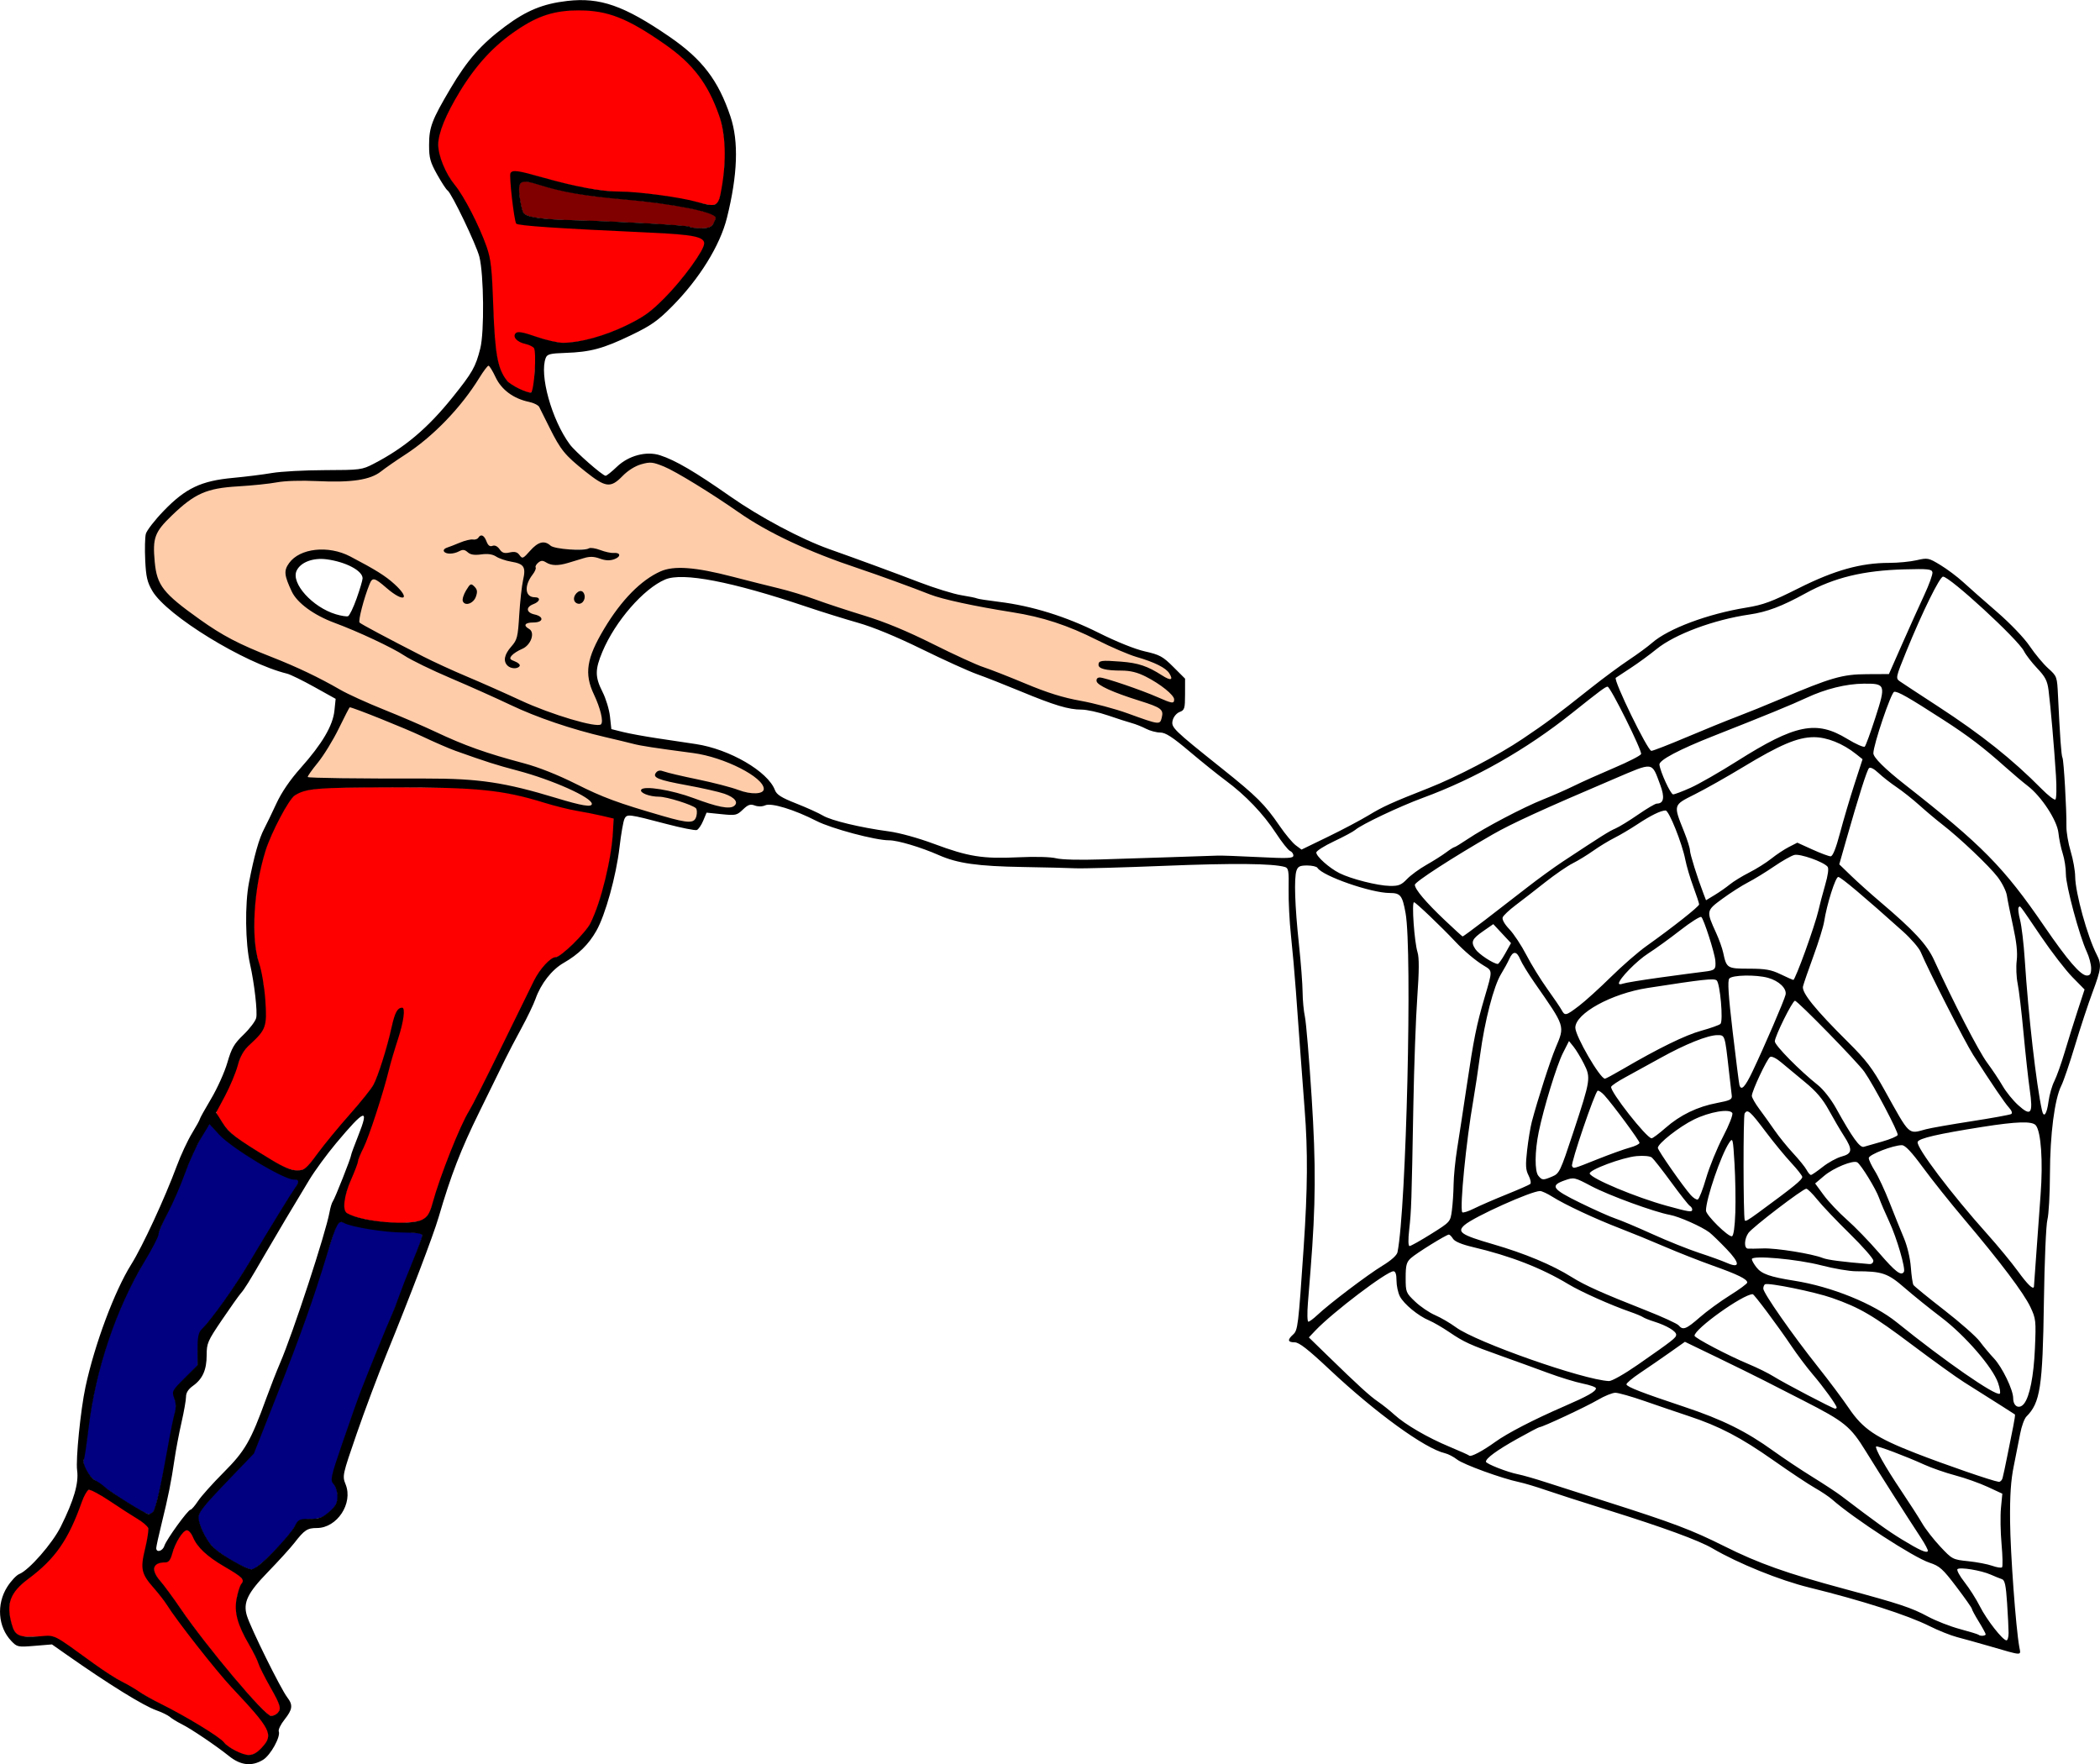 <?xml version="1.0" encoding="UTF-8"?>
<svg width="244.12mm" height="205.07mm" version="1.1" viewBox="0 0 864.99 726.64" xmlns="http://www.w3.org/2000/svg">
<g fill-rule="evenodd" shape-rendering="auto">
<path d="m36.715 613.55c-1.751 0.499-2.11 2.72-2.878 4.128-3.262 8.745-6.925 17.663-13.484 24.508-4.112 4.678-9.534 7.946-13.777 12.484-3.655 4.011-3.317 10.02-1.776 14.859 0.608 2.001 1.776 4.13 4.037 4.516 4.307 0.421 8.714-0.159 12.988 0.161 5.787 2.861 10.728 7.125 16.053 10.73 5.248 3.897 10.872 7.23 16.588 10.383 9.125 5.839 19.104 10.183 28.275 15.948 4.004 2.374 7.795 5.091 11.241 8.217 2.507 1.789 5.414 3.363 8.531 3.577 3.482-0.39 6.208-3.298 7.717-6.283 1.353-2.942-0.9-5.957-2.547-8.254-6.245-7.969-13.703-14.894-19.944-22.871-7.321-8.887-14.22-18.105-20.838-27.521-2.507-3.557-6.032-6.52-7.615-10.655-1.126-4.906 1.088-9.79 1.67-14.657 0.2-1.675 0.804-3.917-0.939-5.012-4.514-3.537-9.595-6.287-14.329-9.515-2.869-1.685-5.598-3.911-8.862-4.746l-0.009-5e-4 -0.104 4e-3z" color="#000000" color-rendering="auto" fill="#f00" image-rendering="auto" solid-color="#000000" style="isolation:auto;mix-blend-mode:normal"/>
<path d="m76.897 630.19c-1.271 0.223-2.025 1.477-2.757 2.421-1.837 2.639-2.844 5.724-3.885 8.723-0.35 0.954-1.024 2.076-2.188 2.032-1.551 0.161-3.542 0.19-4.429 1.712-0.819 1.71 0.314 3.554 1.271 4.944 2.191 2.799 4.392 5.596 6.423 8.517 4.497 6.45 9.084 12.841 13.96 19.013 6.156 7.819 12.456 15.539 19.193 22.867 2.014 2.068 3.97 4.216 6.188 6.069 1.177 0.884 2.789 0.079 3.729-0.792 1.377-1.178 0.973-3.219 0.295-4.66-2.171-4.738-5.022-9.13-7.189-13.872-1.224-2.728-2.329-5.513-3.816-8.115-2.599-4.684-5.46-9.455-6.254-14.83-0.429-3.806 0.293-7.658 1.793-11.166 0.409-0.79 1.27-1.695 0.722-2.629-1.635-2.132-4.195-3.231-6.387-4.676-4.845-2.932-9.984-6.003-13.017-10.951-0.992-1.475-1.406-3.487-3.001-4.471-0.2-0.098-0.424-0.149-0.648-0.136z" color="#000000" color-rendering="auto" fill="#f00" image-rendering="auto" solid-color="#000000" style="isolation:auto;mix-blend-mode:normal"/>
<path d="m151.71 324.23c-8.694 0.175-17.51-0.366-26.089 1.33-3.215 0.569-5.795 2.84-7.324 5.647-5.266 8.537-9.374 17.858-11.333 27.729-2.277 11.072-3.303 22.593-1.448 33.803 1.311 5.425 2.9 10.817 3.26 16.416 0.341 4.295 0.431 8.675 0.207 12.941-1.957 5.133-7.344 7.833-9.746 12.675-2.018 4.979-3.509 10.178-6.038 14.949-1.242 2.814-3.051 5.388-4.147 8.249 0.13 1.925 1.848 3.318 2.7 4.958 4.045 5.819 10.627 9.014 16.394 12.814 4.236 2.419 8.348 5.514 13.246 6.402 2.211 0.424 4.506-0.385 5.867-2.201 4.351-5.221 8.326-10.754 12.8-15.876 4.619-5.598 9.714-10.852 13.761-16.892 3.497-7.189 5.37-15.034 7.397-22.731 0.956-2.904 1.08-6.317 3.212-8.673 0.414-0.584 1.685-0.643 1.455 0.331 0.254 6.177-2.508 11.923-4.014 17.8-3.989 14.254-7.757 28.657-13.866 42.189-1.369 4.348-3.207 8.527-4.757 12.819-1.015 3.239-2.329 6.88-1.149 10.239 1.66 1.797 4.365 2.085 6.601 2.784 7.74 1.692 15.868 2.637 23.716 1.136 2.541-0.427 4.401-2.487 5.101-4.889 2.445-7.68 4.881-15.374 7.93-22.845 2.921-7.535 6.343-14.865 10.238-21.945 8.719-16.91 16.793-34.152 25.503-51.06 1.794-3.002 3.938-6.153 7.2-7.682 3.516-1.165 6.007-4.174 8.643-6.624 3.384-3.305 6.547-7.007 8.07-11.567 3.787-10.063 6.275-20.638 7.389-31.331 0.185-2.724 0.438-5.521 0.369-8.209-9.771-2.419-19.8-3.716-29.412-6.773-9.057-2.775-18.392-4.627-27.851-5.255-10.025-0.755-20.096-0.472-30.141-0.636-4.582-0.019-9.163-0.027-13.745-0.02z" color="#000000" color-rendering="auto" fill="#f00" image-rendering="auto" solid-color="#000000" style="isolation:auto;mix-blend-mode:normal"/>
<path d="m238.03 4.147c-5.077-0.08-10.21 0.497-14.921 2.494-11.967 4.843-21.848 13.876-29.433 24.169-4.965 7.082-9.503 14.617-12.282 22.847-1.268 3.487-1.473 7.329-0.263 10.864 1.442 5.255 4.505 9.822 7.701 14.155 4.584 7.203 8.421 14.92 11.331 22.956 2.754 7.946 2.233 16.505 2.817 24.778 0.547 8.705 0.269 17.689 3.127 26.044 1.063 3.103 3.321 5.727 6.324 7.093 1.951 0.864 3.922 2.353 6.143 2.19 1.292-0.569 1.042-2.402 1.372-3.557 0.6-4.901 0.478-9.875 0.453-14.788-2.22-2.21-6.12-1.739-7.988-4.356-0.732-1.222 0.795-2.328 1.912-1.919 6.439 1.241 12.593 4.499 19.317 4.165 9.213-0.667 18.041-3.969 26.28-7.993 8.727-4.129 15.321-11.465 21.368-18.781 3.252-4.228 6.678-8.466 8.832-13.381 0.718-1.827-1.05-3.378-2.731-3.639-6.621-1.533-13.486-1.474-20.235-1.962-17.177-0.905-34.397-1.423-51.523-3.065-1.116-0.21-3.027-0.046-3.123-1.612-1.128-5.976-1.873-12.066-2.043-18.149-0.255-1.141 0.591-2.175 1.786-2.065 6.998 1.117 13.741 3.538 20.657 5.101 8.41 2.144 17.049 3.316 25.724 3.51 10.718 0.651 21.36 2.309 31.777 4.9 1.841 0.345 4.618 0.911 5.625-1.211 1.889-5.104 2.181-10.646 2.553-16.032 0.658-9.781-1.288-19.737-5.943-28.392-4.371-8.917-11.812-15.865-19.941-21.361-8.674-5.955-18.051-11.87-28.783-12.863-1.959-0.133-3.925-0.151-5.888-0.14z" color="#000000" color-rendering="auto" fill="#f00" image-rendering="auto" solid-color="#000000" style="isolation:auto;mix-blend-mode:normal"/>
<path d="m86.227 462.89c-2.418 3.293-4.238 7.052-6.146 10.675-3.857 8.288-6.67 17.023-10.865 25.159-1.859 3.717-3.463 7.553-4.918 11.431-3.994 8.26-9.14 15.921-12.851 24.328-8.189 17.894-13.328 37.127-15.561 56.667-0.405 3.637-1.104 7.238-1.641 10.846 0.263 2.681 1.864 5.153 3.741 7.016 4.781 3.429 9.467 7.019 14.532 10.042 2.834 1.616 5.533 3.628 8.638 4.684 2.031 0.196 2.661-2.208 3.111-3.712 3.464-12.677 5.075-25.768 8.013-38.564 0.673-2.397-0.039-4.801-0.748-7.088-0.171-2.213 2.054-3.627 3.277-5.177 2.194-2.302 4.483-4.53 6.657-6.84 0.246-4.211-0.147-8.508 0.671-12.657 1.747-3.268 4.666-5.755 6.753-8.817 12.306-16.409 21.824-34.656 33.027-51.795 0.443-0.864 1.626-2.325 0.66-3.181-4.749-0.686-8.915-3.312-13.101-5.507-8.064-4.686-16.164-9.699-22.359-16.792-0.289-0.215-0.521-0.642-0.887-0.716z" color="#000000" color-rendering="auto" fill="#000080" image-rendering="auto" solid-color="#000000" style="isolation:auto;mix-blend-mode:normal"/>
<path d="m140.35 503.24c-1.915 0.465-2.191 2.936-2.921 4.441-4.496 13.428-8.466 27.034-13.441 40.299-6.234 16.952-12.982 33.711-19.579 50.525-6.689 7.147-13.734 13.975-20.097 21.418-1.476 1.904-3.454 4.209-2.485 6.795 1.315 4.324 3.479 8.609 6.896 11.647 4.13 3.107 8.573 5.92 13.398 7.809 1.101 0.486 2.364 0.511 3.277-0.376 5.471-4.175 10.223-9.264 14.49-14.647 1.404-1.585 2.1-3.942 4.008-4.983 3.648-0.752 8.009 0.211 10.979-2.599 2.19-1.692 4.518-3.962 4.221-6.99 0.09-2.379-0.84-4.624-2.161-6.542-0.25-2.535 1.029-4.966 1.618-7.399 5.147-15.959 10.928-31.708 17.322-47.21 3.611-8.812 7.371-17.564 10.648-26.508 2.404-6.512 5.327-12.841 7.425-19.459 0.503-1.421-1.428-1.639-2.369-1.726-9.495-0.561-19.177-0.846-28.317-3.681-0.96-0.276-1.891-0.801-2.911-0.812z" color="#000000" color-rendering="auto" fill="#000080" image-rendering="auto" solid-color="#000000" style="isolation:auto;mix-blend-mode:normal"/>
<path d="m201.07 150.35c-1.905 1.409-2.868 3.905-4.352 5.75-8.356 13.014-19.447 24.23-32.49 32.563-5.125 3.225-9.758 7.817-16.011 8.648-8.939 1.098-18.007 0.18-26.995 0.564-7.73 0.156-15.337 1.818-23.062 2.173-7.65 0.464-15.771 1.749-21.785 6.914-4.202 3.634-8.54 7.344-11.655 11.987-2.08 4.17-1.425 9.08-1.127 13.569 0.384 5.944 3.659 11.289 8.25 14.958 10.834 9.078 22.924 16.741 36.13 21.872 11.312 4.435 22.418 9.418 32.977 15.447 13.512 6.794 27.81 11.853 41.48 18.314 11.521 5.475 23.85 8.848 36.04 12.423 14.194 4.424 26.857 12.697 41.185 16.801 7.493 2.179 14.886 4.921 22.592 6.237 2.083 0.456 4.864-0.446 4.837-2.965 0.317-1.492-4e-3 -3.209-1.636-3.743-5.641-2.79-11.958-3.649-18.09-4.666-0.818-0.346-2.978-0.642-2.678-1.909 2.775-1.036 5.902 0.055 8.739 0.372 8.893 1.554 17.085 5.852 26.017 7.174 1.708 0.407 4.757-0.911 3.793-3.031-2.648-3.355-7.381-3.787-11.255-4.798-6.857-1.684-14.004-2.448-20.654-4.818-1.123-0.296-1.389-1.692-0.27-2.235 1.347-0.954 3.34 0.685 4.99 0.76 10.274 2.421 20.629 4.534 30.722 7.638 2.49 0.384 5.745 1.347 7.817-0.575 0.998-2.137-1.427-4.056-2.807-5.336-6.308-4.847-13.908-7.902-21.623-9.669-12.121-2.233-24.469-3.218-36.401-6.435-15.59-3.57-30.924-8.35-45.389-15.234-13.909-6.601-28.411-11.997-41.88-19.495-10.674-6.5-22.566-10.598-33.869-15.802-5.921-2.73-11.412-7.198-13.578-13.565-1.248-2.58-1.677-5.859 0.354-8.184 3.915-5.141 11.158-5.834 17.125-5.073 6.728 1.162 12.519 5.209 18.382 8.49 4.067 2.731 8.77 5.361 11.059 9.877 0.03 0.964-1.448-0.046-1.858-0.207-3.487-1.772-6.054-5.054-9.638-6.603-2.401-0.367-2.63 2.809-3.417 4.354-1.302 4.41-3.208 8.899-3.043 13.56 1.412 1.693 3.917 2.256 5.722 3.509 13.923 7.48 28 14.709 42.617 20.747 15.256 6.554 30.235 14.374 46.624 17.723 1.509 0.027 4.085 1.177 4.965-0.643 0.604-4.798-2.146-9.238-3.689-13.617-2.658-5.975-1.654-13.048 1.506-18.636 6.017-11.855 14.08-23.567 26.205-29.781 7.045-2.967 14.951-1.081 22.148 0.318 17.677 4.019 35.23 8.637 52.333 14.676 11.496 3.653 22.949 7.518 33.776 12.891 10.408 5.029 20.779 10.185 31.702 14.025 10.948 4.327 21.774 9.29 33.462 11.297 9.679 1.902 18.996 5.157 28.326 8.288 1.499 0.411 3.94 1.515 4.706-0.586 1.014-1.822 0.93-4.533-1.323-5.373-7.743-3.799-16.598-5.055-23.989-9.618-1.162-0.324-1.441-2.323 0.027-2.244 9.356 2.302 18.364 5.863 27.283 9.475 1.097 0.507 3.621 1.231 3.389-0.816-0.403-2.488-3.045-3.832-4.768-5.406-4.907-3.616-10.587-6.722-16.85-6.687-3.02-0.467-6.589 0.187-9.157-1.754-0.824-1.17 1.05-1.929 2.001-1.649 7.462 0.025 15.283 0.613 21.722 4.776 1.789 0.76 3.41 2.517 5.418 2.55 1.198-0.879-0.293-2.642-0.91-3.476-4.117-3.928-10.063-4.856-15.15-6.997-11.61-4.171-22.123-11.052-34.135-14.188-16.35-4.6-33.607-5.365-49.641-11.173-13.399-4.893-26.87-9.61-40.276-14.492-13.004-4.855-25.668-10.766-37.131-18.652-10.571-6.756-20.791-14.277-32.293-19.414-3.371-1.697-7.35-1.46-10.662 0.243-3.797 1.584-6.246 5.125-9.775 7.076-3.357 1.268-6.353-1.808-8.94-3.472-6.035-4.502-11.956-9.635-15.124-16.639-2.433-3.949-3.77-8.638-6.857-12.144-2.864-1.823-6.58-1.719-9.433-3.671-4.757-2.483-7.199-7.43-9.75-11.865-0.247-0.307-0.551-0.758-1.007-0.7zm-2.66 70.621c1.997 0.726 1.64 4.592 4.317 4.105 2.732-0.445 3.362 3.956 6.141 2.769 1.63-0.075 3.795-0.777 4.836 0.977 0.838 1.131 2.269 1.073 3.102-8e-3 2.329-1.716 4.096-5.137 7.335-5.066 2.067 0.691 3.851 2.195 6.145 2.282 5.385 1.058 10.927-0.504 16.281 0.567 2.465 0.965 5.092 1.245 7.668 1.599 1.094 0.693-0.758 1.633-1.422 1.822-2.879 1-5.665-0.489-8.481-0.82-6.246-0.036-12.203 4.468-18.456 2.522-1.436-0.772-3.417-1.589-4.625 0.061-1.234 1.348-0.926 3.43-2.233 4.802-1.45 2.495-3.566 6.178-1.214 8.749 0.919 1.254 3.083 0.348 3.769 1.673-1.016 1.76-4.667 1.811-4.329 4.37 0.945 2.28 4.448 1.587 5.45 3.627-1.649 1.81-4.966 0.379-6.572 2.261 0.361 1.828 3.477 2.721 2.621 4.952-0.808 4.331-5.947 4.959-8.368 8.025-1.216 1.46 1.158 2.304 2.148 2.747 0.659 0.241 1.935 1.281 0.631 1.604-2.615 1.204-6.12-1.781-4.475-4.523 1.25-3.265 4.586-5.488 4.726-9.222 0.967-8.163 1.38-16.388 2.654-24.517 0.471-1.734-0.196-3.719-2.035-4.264-3.619-1.244-7.41-1.946-10.857-3.663-3.606-1.109-7.871 0.846-11.053-1.677-2.592-1.319-4.931 1.567-7.628 0.867-0.893 0.102-2.005-1.233-0.612-1.507 3.986-1.923 8.266-3.173 12.597-3.997 0.778-0.157 1.174-1.027 1.943-1.119zm-4.201 20.232c2.799 1.058 1.955 5.168-0.184 6.523-1.025 1.18-3.48 0.808-3.078-1.088 0.637-1.922 1.323-4.319 3.14-5.426 0.04-0.01 0.081-9e-3 0.122-9e-3zm45.109 2.452c2.107 0.836 1.106 5.123-1.239 4.658-1.576-0.578-1.7-2.623-0.429-3.611 0.451-0.439 0.974-1.073 1.668-1.048z" color="#000000" color-rendering="auto" fill="#fca" image-rendering="auto" solid-color="#000000" style="isolation:auto;mix-blend-mode:normal"/>
<path d="m144.22 291.15c-0.93 0.431-1.14 1.696-1.699 2.485-3.778 7.489-7.469 15.122-12.808 21.654-1.055 1.516-2.414 2.908-3.136 4.611 0.411 0.663 1.506 0.337 2.167 0.504 13.665 0.382 27.341 0.253 41.01 0.421 9.312 0.175 18.658-0.133 27.919 1.006 11.787 1.216 23.204 4.57 34.525 7.927 3.536 0.897 7.067 2.274 10.763 2.194 0.889 0.069 1.254-1.051 0.662-1.635-1.991-2.276-4.902-3.465-7.531-4.837-9.128-4.33-18.833-7.265-28.568-9.868-7.922-2.342-15.768-4.982-23.445-8.033-7.917-3.376-15.674-7.13-23.689-10.284-5.324-2.104-10.588-4.413-16.05-6.136-0.04-6e-3 -0.08-0.011-0.12-8e-3z" color="#000000" color-rendering="auto" fill="#fca" image-rendering="auto" solid-color="#000000" style="isolation:auto;mix-blend-mode:normal"/>
<path d="m215.99 74.731c-1.207-0.095-2.226 1.034-2.225 2.201-0.203 2.887 0.347 5.769 0.999 8.569 0.319 1.039 0.466 2.395 1.562 2.929 2.072 1.076 4.455 1.29 6.734 1.599 7.627 0.804 15.309 0.74 22.963 1.088 10.766 0.414 21.528 0.942 32.273 1.726 1.942 0.202 3.924 0.208 5.826 0.689 1.642 0.586 3.441 0.54 5.164 0.525 1.492-0.054 3.312-0.074 4.298-1.391 0.596-0.909 1.158-1.915 1.29-3.007-0.187-0.838-1.141-1.161-1.821-1.516-3.385-1.396-7.011-2.069-10.585-2.791-9.977-1.883-20.09-2.886-30.192-3.816-9.822-0.956-19.655-2.323-29.108-5.237-2.352-0.657-4.695-1.625-7.178-1.566z" color="#000000" color-rendering="auto" fill="#800000" image-rendering="auto" solid-color="#000000" style="isolation:auto;mix-blend-mode:normal"/>
</g>
<g transform="translate(-32.247 -320.39)">
<path d="m126.66 1043.8c-5.654-4.51-15.702-11.285-19.668-13.262-1.818-0.906-3.964-2.223-4.768-2.925-0.805-0.703-3.304-1.927-5.554-2.721-5.371-1.895-19.571-10.689-36.892-22.846l-6.138-4.308-7.135 0.589c-6.906 0.57-7.215 0.505-9.619-2.015-5.482-5.746-6.186-15.145-1.668-22.27 1.554-2.45 3.785-4.833 4.958-5.296 4.005-1.581 13.65-12.594 17.097-19.525 5.41-10.874 7.457-17.924 6.732-23.19-0.618-4.493 1.43-24.944 3.436-34.308 3.757-17.537 11.96-39.519 18.853-50.52 4.694-7.49 13.808-27.191 18.786-40.605 1.638-4.415 4.439-10.428 6.223-13.363 1.784-2.935 3.244-5.585 3.244-5.889 0-0.304 2.089-4.064 4.642-8.356s5.567-10.991 6.697-14.886c1.739-5.994 2.763-7.764 6.659-11.517 2.532-2.439 4.879-5.531 5.215-6.87 0.61-2.432-0.734-14.235-2.524-22.16-1.962-8.685-2.171-24.711-0.439-33.646 2.15-11.092 4.122-18.071 6.253-22.125 0.955-1.818 3.22-6.506 5.033-10.419 2.161-4.664 5.604-9.705 9.997-14.637 8.865-9.951 13.276-17.443 13.915-23.633l0.5-4.846-8.793-4.893c-4.836-2.691-9.882-5.159-11.213-5.484-17.55-4.287-49.553-23.93-55.488-34.058-2.113-3.606-2.62-5.78-2.948-12.639-0.218-4.556-0.106-9.439 0.248-10.85 0.354-1.411 3.699-5.721 7.432-9.578 8.982-9.278 15.357-12.301 28.507-13.516 5.194-0.48 12.418-1.384 16.053-2.01 3.636-0.625 13.422-1.156 21.747-1.179 14.59-0.04 15.317-0.134 20.103-2.612 12.728-6.589 22.237-14.603 32.545-27.43 8.138-10.127 9.466-12.47 11.383-20.089 1.701-6.761 1.471-30.384-0.368-37.73-1.247-4.981-11.494-26.349-13.117-27.352-0.523-0.323-2.449-3.266-4.279-6.539-2.861-5.116-3.328-6.817-3.328-12.119 0-7.354 1.126-10.335 8.812-23.329 6.968-11.781 12.694-18.275 22.602-25.637 8.758-6.506 15.528-9.275 25.497-10.426 13.503-1.559 23.43 1.915 42.096 14.733 13.503 9.273 20.115 17.92 25.132 32.865 3.453 10.288 2.977 23.975-1.454 41.751-2.837 11.382-11.358 25.143-22.563 36.438-5.985 6.033-8.673 7.919-17.023 11.938-11.393 5.485-16.679 6.905-26.976 7.247-6.243 0.207-7.463 0.518-8.065 2.056-2.716 6.931 2.452 25.518 9.906 35.628 2.241 3.04 13.52 12.927 14.746 12.927 0.435 0 2.53-1.671 4.655-3.712 4.802-4.614 12.124-6.56 17.785-4.727 6.307 2.042 14.409 6.791 28.896 16.938 12.159 8.517 29.237 17.61 40.735 21.69 12.586 4.466 26.579 9.614 37.074 13.639 6.368 2.442 14.198 4.862 17.401 5.378 3.202 0.516 6.097 1.107 6.433 1.315 0.336 0.208 4.404 0.841 9.04 1.407 13.593 1.661 27.639 6.027 41.134 12.785 7.308 3.66 14.89 6.706 19.001 7.633 6.085 1.373 7.377 2.078 11.689 6.384l4.848 4.841-9e-3 6.442c-8e-3 5.887-0.2 6.515-2.225 7.285-1.25 0.475-2.495 1.955-2.857 3.394-0.745 2.969-9.5e-4 3.699 20.362 19.959 14.272 11.396 17.586 14.697 23.663 23.566 2.337 3.411 5.326 7.004 6.641 7.984l2.392 1.782 10.829-5.252c5.956-2.889 13.591-6.929 16.966-8.979 5.766-3.5 9.481-5.182 24.552-11.11 11.528-4.535 28.79-13.571 38.717-20.267 10.186-6.871 12.907-8.9 28.329-21.119 4.934-3.909 11.872-9.036 15.418-11.392s7.843-5.509 9.549-7.007c6.711-5.892 22.963-11.975 38.882-14.552 6.937-1.123 10.473-2.435 21.564-8.002 14.723-7.389 25.564-10.421 37.265-10.421 3.601 0 8.68-0.492 11.286-1.093 4.565-1.054 4.921-0.982 9.784 1.965 2.775 1.682 6.976 4.83 9.336 6.995 2.359 2.165 8.618 7.687 13.909 12.27 5.607 4.858 11.262 10.765 13.559 14.165 2.167 3.207 5.592 7.319 7.61 9.136 3.633 3.272 3.674 3.386 4.051 11.332 0.804 16.927 1.365 24.722 1.835 25.483 0.539 0.872 1.735 21.625 1.633 28.342-0.035 2.337 0.753 6.95 1.752 10.251 0.999 3.301 1.832 7.975 1.85 10.387 0.051 6.622 5.054 24.734 8.872 32.117 2.095 4.052 1.895 5.84-1.742 15.577-1.773 4.746-5.011 14.578-7.196 21.85s-4.718 14.708-5.629 16.525c-2.785 5.558-4.655 20.027-4.697 36.356-0.022 8.31-0.493 16.809-1.048 18.886-0.564 2.112-1.202 17.101-1.448 33.995-0.508 34.956-1.492 41.394-7.203 47.105-0.841 0.841-1.987 3.971-2.548 6.957-0.561 2.986-1.76 9.041-2.664 13.456-1.195 5.837-1.608 12.02-1.512 22.663 0.119 13.245 2.357 43.796 3.798 51.835 0.661 3.688 1.752 3.722-12.428-0.383-4.674-1.353-10.623-3.011-13.22-3.685s-7.696-2.713-11.332-4.533c-9.033-4.522-27.818-10.547-49.576-15.902-12.143-2.988-29.158-9.872-39.801-16.102-5.647-3.305-20.18-8.627-43.298-15.855-10.128-3.166-21.601-6.86-25.496-8.208s-8.782-2.808-10.86-3.244c-7.164-1.504-22.943-7.244-25.55-9.294-1.438-1.131-3.713-2.31-5.057-2.621-8.207-1.899-28.503-16.622-47.457-34.427-8.901-8.361-12.587-11.238-14.401-11.238-2.883 0-3.095-1.001-0.676-3.19 1.98-1.791 2.167-3.335 4.38-35.999 1.631-24.07 1.741-39.442 0.406-56.658-0.524-6.752-1.353-17.8-1.843-24.552s-1.293-17.8-1.785-24.552-1.399-16.95-2.015-22.663c-0.616-5.713-1.05-14.283-0.965-19.043 0.137-7.603-0.051-8.716-1.545-9.147-5.042-1.456-21.204-1.611-49.432-0.475-17.374 0.699-33.927 1.157-36.784 1.016-2.857-0.141-12.63-0.379-21.719-0.53-18.58-0.309-26.897-1.484-34.594-4.888-7.37-3.26-16.988-6.124-20.511-6.109-5.576 0.024-23.727-4.816-29.882-7.966-9.162-4.69-18.62-7.579-21.105-6.447-1.238 0.564-2.92 0.596-4.311 0.081-1.854-0.686-2.773-0.372-4.914 1.679-2.481 2.377-2.989 2.486-8.792 1.892l-6.159-0.631-1.397 3.342c-0.768 1.838-1.95 3.555-2.626 3.814-0.676 0.259-6.326-0.866-12.555-2.502-15.67-4.115-16.186-4.178-17.236-2.105-0.487 0.961-1.404 6.209-2.039 11.663-1.379 11.854-5.834 27.937-9.547 34.467-3.206 5.638-7.337 9.691-13.457 13.203-4.909 2.817-9.387 8.551-11.619 14.877-0.78 2.211-3.388 7.634-5.794 12.05-2.407 4.416-5.409 10.154-6.672 12.751-1.263 2.597-6.057 12.37-10.653 21.719-7.686 15.634-11.673 25.944-16.794 43.438-2.163 7.387-11.75 32.579-21.383 56.186-3.497 8.57-9.051 23.38-12.342 32.911-5.906 17.103-5.965 17.377-4.551 20.912 3.133 7.83-3.552 17.944-11.86 17.944-3.922 0-5.121 0.794-9.265 6.138-1.611 2.078-6.534 7.491-10.939 12.031-8.335 8.589-10.242 12.551-8.621 17.911 1.538 5.085 13.931 30.165 16.648 33.69 2.41 3.127 2.184 4.951-1.132 9.123-1.577 1.984-2.646 4.186-2.375 4.892 0.836 2.18-3.393 9.812-6.48 11.695-4.606 2.808-9.172 2.325-13.936-1.475zm13.436-3.561c4.924-5.391 3.938-7.353-12.485-24.843-6.375-6.79-22.428-27.248-26.649-33.964-0.98-1.559-3.389-4.661-5.354-6.894-5.188-5.895-5.632-7.901-3.603-16.243 0.948-3.895 1.512-7.72 1.254-8.499-0.258-0.779-2.249-2.479-4.425-3.777-2.176-1.298-7.32-4.617-11.431-7.374-4.111-2.757-8.012-4.807-8.668-4.555-0.656 0.252-1.921 2.508-2.811 5.013-5.538 15.602-10.91 23.331-21.95 31.587-7.575 5.665-9.243 10.137-6.93 18.58 1.358 4.956 3.053 5.722 11.367 5.14 6.856-0.48 5.072-1.371 22.451 11.214 4.031 2.919 9.241 6.268 11.578 7.442 2.337 1.174 5.488 3.007 7.001 4.074 1.514 1.067 5.55 3.336 8.971 5.043 10.746 5.362 24.189 13.556 26.066 15.889 1.836 2.281 7.553 5.204 10.188 5.207 1.784 0 3.559-0.992 5.43-3.04zm6.368-14.143c1.785-1.785 1.406-3.171-2.988-10.939-2.267-4.007-4.445-8.348-4.84-9.646s-2.076-4.698-3.737-7.554c-4.889-8.412-6.27-13.478-5.205-19.091 0.501-2.641 1.371-5.357 1.934-6.035 1.49-1.795 0.573-2.737-6.937-7.123-7.263-4.242-11.274-8.022-13.042-12.29-0.61-1.473-1.701-2.677-2.425-2.677-1.646 0-4.778 5.005-6.058 9.679-0.682 2.492-1.495 3.541-2.744 3.541-5.383 0-6.187 3.014-2.071 7.758 1.48 1.706 5.158 6.714 8.173 11.128 10.926 16 34.733 44.269 37.342 44.342 0.805 0.023 1.974-0.469 2.597-1.092zm713.13-33.098c0-1.688-0.282-7.251-0.62-12.362-0.483-7.303-0.938-9.398-2.12-9.78-0.827-0.268-2.903-1.107-4.613-1.865-3.956-1.754-12.709-3.195-13.699-2.255-0.415 0.394 0.885 2.8 2.889 5.345 2.004 2.546 4.862 7.044 6.35 9.997 2.79 5.534 9.406 13.989 10.946 13.989 0.479 0 0.869-1.381 0.866-3.069zm-9.438 0.577c0-0.332-1.275-2.676-2.833-5.208-1.558-2.532-2.844-4.916-2.857-5.298-0.013-0.382-2.882-4.46-6.374-9.063-5.645-7.441-6.877-8.543-11.101-9.936-6.494-2.142-31.121-18.139-40.103-26.05-1.298-1.143-4.485-3.279-7.082-4.745-2.597-1.466-10.246-6.549-16.998-11.296-13.537-9.517-22.283-14.091-35.004-18.305-4.638-1.537-12.821-4.324-18.184-6.193-5.363-1.869-10.762-3.399-11.998-3.399s-4.478 1.315-7.205 2.923c-4.695 2.768-22.815 11.242-24.04 11.242-0.315 0-4.456 2.173-9.201 4.829-8.31 4.651-12.877 7.982-12.877 9.391 0 0.858 8.899 4.349 13.22 5.187 1.818 0.352 6.917 1.811 11.332 3.241 4.415 1.43 15.675 5.037 25.024 8.015 27.628 8.802 35.198 11.663 48.632 18.383 14.147 7.077 25.688 11.176 49.576 17.61 22.621 6.092 27.523 7.717 34.278 11.361 3.272 1.765 9.214 4.084 13.206 5.154 3.991 1.069 7.441 2.128 7.665 2.353 0.634 0.634 2.926 0.481 2.926-0.196zm-705.23-34.1c3.91-4.025 7.819-8.699 8.687-10.387 1.458-2.835 1.934-3.069 6.243-3.069 3.871 0 5.232-0.499 8.002-2.931 2.65-2.326 3.338-3.625 3.338-6.3 0-1.853-0.702-4.145-1.56-5.093-1.462-1.616-1.231-2.688 3.685-17.072 2.885-8.441 6.311-18.11 7.613-21.486 3.034-7.867 10.791-26.924 12.607-30.976 0.769-1.716 2.173-5.328 3.12-8.027 0.947-2.699 3.466-9.139 5.598-14.311 2.132-5.172 3.876-9.918 3.876-10.547 0-0.801-2.394-1.161-7.982-1.202-7.729-0.057-21.031-2.215-24.242-3.934-2.301-1.231-3.025 0.112-6.907 12.811-5.854 19.151-10.786 33.005-20.673 58.075l-9.497 24.08-9.07 9.443c-13.081 13.62-14.286 15.241-13.564 18.25 0.936 3.9 3.701 8.923 6.148 11.169 3.505 3.217 13.354 8.82 15.509 8.822 1.207 0 4.695-2.812 9.069-7.316zm711.77-3.069c-0.444-4.934-0.554-11.622-0.244-14.862l0.564-5.891-6.031-2.798c-3.317-1.539-9.306-3.665-13.308-4.726-4.002-1.061-9.739-3.047-12.748-4.415-7.612-3.46-19.46-7.932-19.886-7.506-0.651 0.651 3.765 8.473 10.166 18.007 3.487 5.194 7.451 11.355 8.808 13.692 1.357 2.337 4.711 6.643 7.453 9.567 4.887 5.213 5.113 5.331 11.467 5.989 3.565 0.369 8.027 1.221 9.915 1.893 1.888 0.672 3.708 0.952 4.043 0.622 0.335-0.33 0.246-4.638-0.199-9.572zm-33.193-2.547c-6.073-9.243-16.999-26.398-22.645-35.555-6.426-10.421-8.728-12.296-25.782-21.004-5.194-2.652-12.418-6.343-16.053-8.202-3.636-1.859-12.493-6.221-19.682-9.693l-13.072-6.313-6.286 4.443c-3.457 2.443-8.932 6.21-12.167 8.37-3.234 2.16-5.768 4.295-5.63 4.744 0.329 1.071 6.498 3.461 23.786 9.216 15.696 5.225 25.541 10.095 36.734 18.169 4.103 2.96 11.327 7.772 16.053 10.694 4.726 2.922 10.08 6.444 11.898 7.828 14.233 10.834 19.247 14.435 24.956 17.925 7.289 4.455 10.325 5.81 10.723 4.785 0.147-0.378-1.128-2.811-2.833-5.407zm-723.55 3.255c0.774-2.521 9.719-14.873 10.77-14.873 0.401 0 1.798-1.615 3.105-3.59 1.307-1.974 6.06-7.282 10.563-11.795 8.795-8.815 11.147-12.903 17.5-30.414 1.696-4.674 4.274-11.261 5.73-14.637 5.306-12.306 18.801-53.492 20.357-62.128 0.347-1.925 0.959-3.926 1.359-4.445 0.819-1.06 7.523-18.012 7.523-19.021 0-0.357 1.333-3.99 2.963-8.074 4.664-11.687 2.709-11.005-9.174 3.204-3.779 4.518-8.708 11.244-10.953 14.947-6.514 10.74-13.516 22.511-18.242 30.663-6.708 11.571-8.439 14.362-10.066 16.225-0.824 0.944-4.316 5.872-7.759 10.951-5.846 8.624-6.26 9.579-6.26 14.448 0 6.078-1.676 9.833-5.652 12.664-1.906 1.357-2.847 2.832-2.847 4.461 0 1.339-0.834 6.09-1.853 10.559-1.019 4.469-2.318 11.312-2.885 15.207-1.346 9.235-2.598 15.476-5.305 26.441-1.218 4.934-2.219 9.502-2.224 10.151-0.015 2.038 2.666 1.283 3.349-0.944zm-4.589-14.165c1.055-1.401 3.274-11.222 5.924-26.217 1.057-5.98 2.341-12.336 2.854-14.124 0.648-2.259 0.603-4.163-0.147-6.237-1.045-2.89-0.91-3.154 4.259-8.323l5.338-5.338v-6.522c0-4.889 0.403-6.926 1.611-8.133 4.303-4.303 13.481-17.222 20.083-28.269 8.65-14.475 16.539-27.321 18.474-30.083 1.865-2.663 1.74-3.44-0.554-3.44-4.161 0-25.58-12.935-30.763-18.577l-3.897-4.243-3.421 5.632c-1.882 3.098-4.901 9.721-6.711 14.719-1.809 4.998-4.996 12.309-7.082 16.246-2.086 3.937-3.793 7.891-3.793 8.786 0 0.895-2.547 5.852-5.661 11.015-11.8 19.567-20.236 44.635-23.143 68.776-0.806 6.695-1.68 12.519-1.942 12.943-0.875 1.416 2.231 7.297 4.462 8.449 1.212 0.626 3.054 1.899 4.093 2.828 2.602 2.327 16.753 11.113 18.062 11.213 0.586 0.045 1.465-0.449 1.953-1.099zm761.74-13.692c0.259-0.909 1.146-5.052 1.972-9.207 0.826-4.155 1.925-9.636 2.442-12.181 0.517-2.545 0.827-4.726 0.688-4.846-0.232-0.202-6.546-4.208-21.027-13.341-3.116-1.965-12.653-8.826-21.193-15.246-16.375-12.311-21.609-15.38-33.104-19.416-7.115-2.498-26.298-6.405-27.621-5.626-0.39 0.229-0.708 1.036-0.708 1.792 0 1.813 12.055 19.078 22.424 32.115 4.546 5.716 10.29 13.388 12.764 17.049 5.848 8.655 11.118 12.21 27.636 18.646 12.213 4.759 31.538 11.419 34.14 11.766 0.614 0.082 1.328-0.595 1.587-1.504zm-209.03-14.883c5.037-3.641 15.916-9.266 28.329-14.648 9.835-4.264 13.22-6.182 13.22-7.487 0-0.471-2.443-1.346-5.43-1.944-2.986-0.599-9.467-2.586-14.401-4.416-4.934-1.83-13.433-4.914-18.886-6.854-13.215-4.701-15.622-5.802-21.684-9.914-2.837-1.925-6.593-4.099-8.346-4.832-4.478-1.871-10.378-6.736-12.02-9.912-0.763-1.476-1.388-4.405-1.388-6.508 0-2.541-0.419-3.824-1.248-3.824-2.76 0-25.075 16.931-32.149 24.392l-2.707 2.855 7.587 7.387c12.788 12.452 17.521 16.769 20.964 19.12 1.818 1.241 4.792 3.614 6.61 5.273 4.548 4.151 13.797 9.529 22.868 13.298 4.182 1.737 7.813 3.368 8.069 3.624 0.645 0.645 5.544-1.944 10.613-5.608zm140.7-14.22c0-0.955-5.465-8.516-9.931-13.739-2.389-2.795-6.338-8.051-8.774-11.682-5.312-7.914-15.273-21.256-15.869-21.256-3.98 0-23.973 14.271-23.973 17.112 0 0.902 13.928 8.214 22.191 11.651 3.636 1.512 8.31 3.822 10.387 5.133 4.183 2.64 24.142 13.095 25.26 13.233 0.39 0.048 0.708-0.155 0.708-0.451zm77.193-1.587c2.311-2.917 3.982-11.4 4.469-22.692 0.497-11.506 0.41-12.304-1.867-17.118-2.733-5.776-12.426-18.636-27.243-36.142-5.635-6.657-13.284-16.246-16.998-21.308-4.739-6.459-7.331-9.204-8.693-9.207-3.586-9e-3 -13.64 3.897-13.64 5.296 0 0.742 1.136 3.146 2.524 5.343 1.388 2.197 4.106 8.031 6.039 12.965 1.933 4.934 4.592 11.521 5.908 14.637 1.403 3.323 2.586 8.291 2.86 12.014 0.257 3.492 0.738 6.786 1.068 7.32s6.011 5.171 12.624 10.304c6.613 5.133 13.239 10.975 14.724 12.983 1.485 2.008 4.101 5.137 5.814 6.955 3.416 3.625 7.93 12.959 7.93 16.395 0 3.446 2.529 4.719 4.481 2.255zm-10.693-8.515c-2.185-6.4-13.593-19.575-23.371-26.99-4.764-3.612-11.582-9.109-15.152-12.214-6.941-6.037-9.22-6.814-19.978-6.814-2.727 0-9.148-1.09-14.269-2.423-9.972-2.595-28.669-4.27-28.669-2.568 0 0.528 0.869 2.064 1.932 3.415 2.118 2.692 5.514 3.888 15.538 5.471 15.412 2.435 32.71 9.452 42.2 17.121 19.72 15.935 40.719 30.491 42.447 29.423 0.378-0.233 0.073-2.223-0.678-4.421zm-148.48-7.47c14.612-10.17 15.877-11.16 15.877-12.425 0-1.426-3.909-3.757-8.971-5.351-2.078-0.654-4.202-1.498-4.721-1.877-0.519-0.378-2.857-1.35-5.194-2.16-8.033-2.784-20.31-8.269-25.496-11.392-11.187-6.737-23.913-11.679-39.509-15.344-4.414-1.037-7.325-2.261-8.018-3.369-0.598-0.957-1.366-1.74-1.708-1.74-1.061 0-13.446 7.675-15.686 9.721-1.785 1.63-2.125 2.918-2.125 8.06 0 5.947 0.111 6.225 3.914 9.843 2.153 2.048 5.834 4.546 8.18 5.552 2.346 1.006 6.216 3.259 8.598 5.008 8.444 6.197 52.483 21.672 63.055 22.158 1.143 0.053 6.415-2.933 11.804-6.683zm25.569-19.548c2.896-2.534 8.486-6.615 12.423-9.069 3.937-2.454 7.158-4.832 7.158-5.286 0-1.401-3.849-3.294-14.165-6.965-5.453-1.941-14.377-5.453-19.83-7.804-5.453-2.351-13.74-5.744-18.414-7.539-10.141-3.896-22.686-9.762-27.858-13.028-2.056-1.298-4.339-2.36-5.074-2.36-3.653 0-27.183 10.594-31.079 13.993-3.283 2.863-1.483 4.086 11.603 7.884 13.241 3.843 24.477 8.54 32.579 13.619 5.385 3.376 12.618 6.615 30.428 13.629 6.867 2.704 12.975 5.506 13.572 6.225 1.74 2.096 3.075 1.587 8.659-3.299zm-157.52-0.95c4.861-4.602 20.724-16.624 26.833-20.335 3.609-2.192 5.945-4.29 6.204-5.573 3.629-17.955 6.149-124.08 3.317-139.72-1.312-7.245-2.097-8.236-6.529-8.236-7.642 0-27.672-6.975-29.768-10.366-0.328-0.531-2.243-0.965-4.255-0.965-2.952 0-3.796 0.41-4.372 2.125-1.051 3.125-0.677 14.44 0.998 30.191 0.813 7.646 1.497 16.57 1.519 19.83 0.023 3.261 0.453 7.841 0.957 10.178 0.504 2.337 1.747 17.21 2.764 33.051 1.807 28.161 1.707 44.146-0.447 71.295-0.247 3.116-0.732 9.172-1.078 13.456-0.346 4.285-0.267 7.79 0.175 7.79 0.442 0 2.099-1.226 3.681-2.725zm295.19-11.676c0.027-0.13 0.431-5.76 0.897-12.512 0.466-6.752 1.297-18.225 1.848-25.496 1.033-13.635 0.182-25.88-1.978-28.483-1.478-1.78-7.793-1.591-22.064 0.662-18.318 2.892-26.025 4.678-26.594 6.161-0.788 2.055 13.867 21.466 28.67 37.976 4.321 4.819 10.011 11.724 12.645 15.345 3.97 5.459 6.29 7.697 6.576 6.348zm-53.559-6.138c0.777-1.286-2.953-14.06-6.025-20.63-1.66-3.551-3.556-7.98-4.213-9.842-1.308-3.708-7.417-13.662-8.975-14.625-1.672-1.034-9.727 2.244-13.629 5.545l-3.724 3.151 3.55 4.836c1.952 2.66 6.242 7.199 9.532 10.088 3.29 2.889 9.267 9.062 13.281 13.718 6.737 7.814 9.089 9.603 10.204 7.758zm-73.068-9.408c-2.835-2.959-6.004-6.03-7.043-6.825-3.094-2.367-12.469-6.529-16.28-7.228-6.453-1.183-25.151-8.021-32.352-11.831-6.92-3.662-7.169-3.717-10.86-2.43-6.323 2.206-5.363 3.622 6.335 9.337 5.865 2.866 12.363 5.761 14.44 6.434 2.078 0.673 8.877 3.537 15.109 6.365 6.232 2.828 14.944 6.325 19.358 7.771 4.415 1.446 9.514 3.288 11.332 4.092 5.64 2.494 5.624 0.227-0.04-5.686zm60.475 4.786c0-0.854-4.382-5.847-9.738-11.096-5.356-5.248-11.356-11.56-13.334-14.027s-4.027-4.485-4.553-4.485c-1.425 0-22.194 15.879-23.838 18.226-1.721 2.457-1.863 6.284-0.238 6.439 0.649 0.062 3.52 0.029 6.38-0.074 5.293-0.19 20.091 2.19 24.485 3.937 2.004 0.797 8.053 1.585 19.183 2.499 0.959 0.078 1.653-0.516 1.653-1.418zm-182.17-10.97c7.929-4.962 7.943-4.977 8.568-9.679 0.344-2.59 0.663-7.447 0.708-10.793 0.045-3.346 0.702-9.933 1.458-14.637 0.756-4.704 2.512-16.202 3.902-25.551 2.96-19.909 4.058-25.357 7.426-36.828 3.322-11.315 3.338-10.831-0.427-13.109-3.37-2.039-7.992-5.941-11.653-9.835-5.877-6.252-16.307-16.196-17.012-16.218-1.023-0.033 0.134 16.377 1.453 20.617 0.694 2.232 0.664 7.694-0.101 18.414-0.599 8.382-1.329 28.414-1.621 44.514-0.735 40.419-0.836 43.457-1.705 51.229-0.482 4.314-0.427 6.846 0.149 6.846 0.503 0 4.489-2.236 8.857-4.969zm125.32-8.797c0.171-5.153 0.021-14.256-0.336-20.229-0.622-10.437-0.707-10.771-2.187-8.572-3.354 4.984-9.566 23.15-9.566 27.974 0 1.883 9.288 11.025 10.717 10.548 0.659-0.22 1.177-3.895 1.371-9.722zm-540.87 2.894c2.18-1.128 3.078-2.571 4.254-6.846 3.078-11.189 11.37-32.086 15.077-37.996 1.14-1.818 7.05-13.504 13.134-25.968 6.083-12.465 12.204-24.939 13.602-27.721 2.441-4.859 6.807-9.579 8.86-9.579 2.142 0 12.327-9.966 14.38-14.07 4.344-8.687 8.68-26.414 9.258-37.855l0.262-5.182-4.721-1.116c-2.597-0.614-7.271-1.539-10.387-2.056-3.116-0.517-9.204-2.034-13.529-3.371-16.995-5.255-27.71-6.335-62.424-6.296-31.305 0.036-35.811 0.412-40.315 3.363-2.447 1.604-9.581 15.118-11.967 22.673-4.929 15.605-6.127 36.151-2.701 46.308 1.091 3.236 2.21 9.859 2.585 15.309 0.746 10.838 0.3 12.131-6.27 18.177-2.654 2.442-3.993 4.749-5.129 8.838-0.845 3.043-3.187 8.629-5.204 12.413l-3.667 6.881 2.713 4.277c2.679 4.224 5.272 6.179 20.308 15.306 4.76 2.89 8.008 4.223 10.29 4.223 3.051 0 3.774-0.595 8.529-7.025 2.857-3.864 8.822-11.106 13.254-16.094 4.433-4.988 8.787-10.432 9.677-12.097 1.997-3.739 5.552-14.993 7.519-23.803 1.35-6.045 2.391-7.973 4.326-8.012 1.416-0.029 0.654 5.759-1.705 12.941-1.327 4.041-2.988 9.685-3.691 12.541-2.424 9.847-8.302 27.868-10.539 32.311-1.234 2.45-2.243 4.928-2.243 5.508 0 0.579-1.275 3.958-2.833 7.508-2.92 6.654-3.665 12.594-1.729 13.791 5.814 3.594 25.929 5.358 31.027 2.722zm550.26-2.811c14.767-10.83 18.186-13.61 18.186-14.787 0-0.504-2.052-3.122-4.561-5.818-2.509-2.696-7.183-8.382-10.387-12.636-6.547-8.691-7.561-9.584-8.786-7.731-0.627 0.949-0.586 42.247 0.043 44.031 0.218 0.617 1.35-0.012 5.505-3.059zm-103.63-7.584c4.934-1.987 9.326-3.915 9.759-4.285 0.434-0.37 0.128-1.949-0.679-3.509-1.208-2.337-1.314-4.184-0.598-10.464 0.478-4.194 1.349-9.447 1.933-11.672 2.373-9.024 7.567-25.161 9.812-30.486 3.843-9.114 4.048-8.48-8.624-26.681-2.623-3.768-5.297-8.124-5.941-9.679-1.46-3.524-3.016-3.604-4.517-0.231-0.636 1.428-2.17 4.243-3.409 6.254-3.003 4.875-6.725 19.239-8.593 33.171-0.836 6.232-2.117 14.731-2.846 18.886-2.909 16.573-5.629 44.132-4.542 46.026 0.221 0.384 2.397-0.295 4.837-1.509 2.439-1.214 8.472-3.833 13.406-5.82zm76.489 6.214c0-0.489-0.453-1.168-1.006-1.51-0.553-0.342-4.003-4.723-7.667-9.735s-7.244-9.582-7.957-10.156c-0.756-0.608-3.367-0.857-6.262-0.597-5.873 0.527-19.809 5.729-19.328 7.215 0.675 2.087 19.089 9.792 31.652 13.246 9.431 2.592 10.567 2.758 10.567 1.538zm5.707-12.874c1.35-4.636 4.487-12.329 6.971-17.095 2.526-4.848 4.21-9.16 3.823-9.787-1.165-1.884-9.365-0.479-15.857 2.717-6.037 2.972-14.809 9.876-14.809 11.656 0 1.014 10.339 15.842 13.557 19.443 1.053 1.179 2.352 1.997 2.887 1.819 0.535-0.178 2.077-4.117 3.428-8.753zm-63.322-0.735c2.891-1.216 3.306-2.091 8.615-18.178 7.178-21.75 7.292-22.494 4.34-28.32-1.296-2.558-3.2-5.692-4.229-6.964l-1.872-2.312-2.506 4.945c-2.544 5.021-7.931 22.601-9.971 32.542-1.629 7.939-1.698 16.127-0.151 17.998 1.568 1.895 1.914 1.913 5.774 0.29zm111.34-3.925c2.28-1.812 5.785-3.737 7.79-4.277 4.466-1.203 4.646-2.809 0.956-8.537-1.479-2.296-4.26-7.041-6.181-10.543-2.538-4.628-5.221-7.786-9.823-11.559-3.482-2.855-7.89-6.516-9.796-8.136-2.026-1.722-3.934-2.655-4.596-2.246-1.293 0.799-7.521 14.058-7.521 16.012 0 0.711 1.381 3.143 3.069 5.406 1.688 2.263 4.524 6.226 6.303 8.807 1.779 2.581 5.219 6.829 7.644 9.439 2.425 2.611 4.916 5.691 5.534 6.846 0.618 1.155 1.427 2.096 1.799 2.091 0.371-9e-3 2.54-1.492 4.82-3.304zm-92.68-3.2c5.081-2.024 11.039-4.165 13.239-4.758 2.2-0.592 4-1.474 4-1.959 0-0.894-10.915-15.678-14.474-19.603-1.069-1.179-2.305-2.022-2.747-1.875-1.119 0.373-11.212 30-10.572 31.034 0.708 1.146 0.212 1.28 10.553-2.84zm117.2-7.251c3.301-0.94 6.174-2.158 6.385-2.707 0.402-1.048-9.799-20.394-13.731-26.04-2.691-3.863-27.499-29.255-28.583-29.255-1.035 0-8.321 14.697-8.298 16.74 0.018 1.667 10.303 12.101 17.733 17.99 2.219 1.758 5.429 5.839 7.431 9.443 6.799 12.242 9.835 16.464 11.495 15.988 0.862-0.247 4.268-1.219 7.569-2.159zm-89.253-5.625c6.068-5.329 13.147-8.749 21.274-10.278 5.295-0.996 6.226-1.458 6.023-2.989-0.132-0.996-0.668-5.635-1.19-10.31-1.656-14.824-1.595-14.637-4.728-14.637-3.975 0-13.235 3.72-23.586 9.474-4.934 2.743-11.407 6.301-14.384 7.908-2.977 1.606-5.582 3.353-5.788 3.881-0.682 1.748 14.601 21.231 16.655 21.231 0.468 0 3.045-1.926 5.725-4.281zm107.33 0.542c1.818-0.492 10.237-1.968 18.709-3.28 8.472-1.312 15.834-2.651 16.36-2.976 0.578-0.357 0.224-1.393-0.895-2.616-1.788-1.955-6.994-9.616-14.758-21.721-3.355-5.23-18.474-34.881-21.631-42.422-0.7-1.671-3.993-5.48-7.319-8.463-15.9-14.265-25.6-22.432-26.642-22.432-1.145 0-4.711 11.288-5.818 18.414-0.323 2.078-2.298 8.451-4.391 14.165-2.092 5.713-4.033 11.336-4.313 12.496-0.615 2.548 5.016 9.515 18.521 22.915 7.537 7.479 10.046 10.777 15.082 19.83 10.633 19.115 9.583 18.126 17.094 16.092zm50.447-11.486c0.356-2.684 1.422-6.412 2.369-8.284 0.947-1.872 2.86-7.229 4.251-11.903 1.391-4.674 3.809-12.41 5.373-17.19l2.844-8.691-5.021-5.108c-2.761-2.81-8.593-10.372-12.96-16.805-9.408-13.862-8.45-12.621-9.18-11.891-0.326 0.326-0.064 2.628 0.582 5.115 0.647 2.487 1.519 9.833 1.939 16.325 1.483 22.951 4.742 51.497 7.093 62.127 0.746 3.374 1.999 1.665 2.71-3.696zm-7.749-4.842c-0.616-4.285-1.768-14.802-2.562-23.371-0.793-8.57-1.88-17.703-2.414-20.296s-0.709-6.843-0.388-9.443c0.403-3.266-0.059-7.649-1.496-14.171-1.144-5.194-2.293-10.892-2.554-12.662-0.261-1.77-1.952-5.17-3.76-7.554-3.455-4.559-15.746-16.227-22.927-21.767-2.329-1.797-6.515-5.315-9.3-7.819-2.786-2.503-7.035-5.875-9.443-7.493-2.408-1.618-5.76-4.239-7.449-5.825-1.902-1.786-3.396-2.542-3.926-1.988-0.866 0.907-4.265 11.631-9.411 29.696l-2.824 9.915 4.894 4.728c2.692 2.6 8.082 7.432 11.977 10.736 13.832 11.732 19.27 17.599 22.143 23.888 7.91 17.312 18.445 37.697 21.862 42.304 2.13 2.871 5.022 7.212 6.428 9.645 1.405 2.433 4.276 5.979 6.379 7.879 5.329 4.814 6.212 3.63 4.771-6.401zm-114.15-7.554c4.848-10.179 13.048-29.221 13.571-31.516 0.582-2.552-2.689-5.707-7.221-6.966-4.942-1.373-14.725-1.188-15.961 0.302-0.755 0.91-0.377 6.813 1.406 21.955 1.341 11.391 2.591 21.242 2.776 21.891 0.726 2.543 2.303 0.897 5.429-5.666zm-53.681-0.766c14.878-8.694 25.909-14.092 32.537-15.923 3.863-1.067 7.422-2.337 7.908-2.823 1.208-1.208-0.159-16.735-1.577-17.912-1.107-0.919-5.434-0.444-28.407 3.116-14.905 2.31-29.803 10.493-29.803 16.372 0 3.47 10.186 21.006 12.201 21.006 0.317 0 3.53-1.726 7.14-3.835zm-17.853-26.146c2.564-1.948 8.484-7.31 13.155-11.916 4.671-4.606 11.255-10.337 14.631-12.735 10.776-7.655 21.719-16.301 21.719-17.16 0-0.458-1.072-3.72-2.382-7.249-1.31-3.529-2.797-8.542-3.304-11.139-1.335-6.838-6.73-20.303-8.134-20.303-1.949 0-6.133 2.054-11.676 5.731-2.857 1.895-7.106 4.406-9.443 5.58-2.337 1.174-6.23 3.543-8.65 5.264-2.421 1.721-6.245 4.061-8.499 5.199-2.254 1.138-7.387 4.672-11.407 7.853-4.02 3.181-9.46 7.401-12.09 9.379s-5.028 4.238-5.33 5.024c-0.332 0.866 0.755 2.798 2.762 4.904 1.821 1.911 4.958 6.658 6.973 10.549 2.014 3.891 5.889 10.179 8.61 13.972 2.721 3.794 5.392 7.728 5.935 8.742 1.332 2.488 1.754 2.388 7.13-1.696zm33.451-11.694c7.531-1.037 15.711-2.124 18.178-2.416 4.456-0.527 4.845-0.916 4.548-4.54-0.264-3.213-4.83-17.387-5.793-17.982-0.501-0.31-4.41 2.167-8.686 5.504-4.276 3.337-10.18 7.605-13.121 9.485-4.796 3.065-12.123 10.559-12.123 12.399 0 0.392 0.744 0.425 1.653 0.074 0.909-0.351 7.814-1.487 15.345-2.523zm59.808-10.969c2.394-6.622 4.778-13.952 5.298-16.289 0.52-2.337 1.797-7.191 2.839-10.787 1.203-4.154 1.573-6.924 1.013-7.599-1.675-2.019-11.325-5.435-13.681-4.843-1.259 0.316-5.051 2.465-8.427 4.776-3.375 2.311-8.179 5.25-10.676 6.533-2.497 1.282-7.233 4.309-10.526 6.726-6.724 4.935-6.737 5.01-2.563 14.15 1.19 2.605 2.482 6.224 2.871 8.041 1.384 6.464 1.619 6.609 10.669 6.622 6.742 9e-3 9.083 0.423 12.951 2.286 2.597 1.251 4.982 2.308 5.301 2.349 0.319 0.041 2.538-5.343 4.932-11.965zm117.72 7.186c0-1.631-0.814-4.712-1.809-6.846-3.042-6.527-8.611-27.222-8.594-31.941 9e-3 -2.449-0.578-6.273-1.302-8.499-0.725-2.225-1.52-6.04-1.766-8.477-0.521-5.145-7.019-15.083-12.692-19.408-1.877-1.431-6.029-4.939-9.228-7.796-8.995-8.032-15.251-12.791-25.516-19.413-14.47-9.333-18.766-11.779-20.229-11.518-1.256 0.225-8.552 21.78-8.567 25.309-9e-3 1.713 4.738 6.431 12.917 12.845 31.914 25.026 40.815 34.07 57.477 58.406 9.648 14.092 15.014 20.303 17.541 20.303 1.353 0 1.768-0.697 1.768-2.966zm-241.38-6.073 2.413-4.317-3.646-3.909-3.646-3.909-3.987 2.763c-4.847 3.359-5.37 4.523-3.393 7.541 1.315 2.007 7.312 5.979 9.22 6.106 0.345 0.023 1.713-1.901 3.04-4.275zm-8.243-13.861c4.918-3.765 12.633-9.73 17.145-13.255 4.512-3.525 11.179-8.371 14.814-10.77 16.456-10.856 19.057-12.49 21.719-13.642 1.558-0.674 5.768-3.258 9.355-5.741 3.587-2.483 7.041-4.515 7.675-4.515 2.893 0 3.355-2.541 1.41-7.74-3.603-9.631-2.457-9.485-19.013-2.433-29.002 12.353-42.177 18.381-49.999 22.877-16.464 9.463-32.055 19.552-32.055 20.742 0 1.841 4.528 7.194 12.366 14.62 3.846 3.643 7.138 6.642 7.316 6.664 0.178 0.022 4.348-3.041 9.265-6.807zm100.8-14.633c1.506-1.234 5.118-3.449 8.027-4.923 2.909-1.474 6.989-4.04 9.066-5.702 2.078-1.663 5.334-3.821 7.237-4.796l3.46-1.772 6.199 2.811c3.409 1.546 6.794 2.811 7.521 2.811 0.881 0 2.18-3.232 3.889-9.679 1.412-5.324 4.074-14.324 5.915-20.001l3.349-10.322-2.654-2.116c-5.48-4.37-12.046-6.987-17.459-6.961-6.656 0.033-13.887 3.1-29.268 12.416-6.488 3.929-15.349 8.928-19.692 11.107-9.039 4.537-8.935 4.168-4.397 15.51 1.308 3.269 2.378 6.686 2.378 7.592 0 1.5 3.051 11.248 5.594 17.872l1.025 2.671 3.536-2.137c1.945-1.175 4.768-3.147 6.274-4.381zm-132.99-2.193c1.525-1.593 5.111-4.22 7.967-5.837 2.857-1.617 6.509-3.925 8.116-5.129 1.607-1.204 3.158-2.189 3.446-2.189 0.288 0 2.733-1.486 5.432-3.303 7.101-4.779 22.96-13.109 31.166-16.371 3.895-1.548 9.632-4.074 12.748-5.613 3.116-1.539 10.49-4.844 16.387-7.346 5.896-2.501 10.922-5.071 11.167-5.711 0.505-1.317-12.639-27.758-13.799-27.758-0.869 0-3.024 1.6-14.699 10.914-18.802 14.999-39.862 26.965-61.38 34.875-9.61 3.533-25.289 10.966-27.857 13.207-0.779 0.68-4.71 2.788-8.735 4.686-4.025 1.897-7.318 3.984-7.318 4.638 0 1.61 5.369 6.392 9.523 8.483 4.777 2.404 15.659 5.166 20.754 5.266 3.635 0.072 4.742-0.368 7.082-2.812zm-95.906-9.074c8.57-0.261 16.643-0.529 17.942-0.596 1.298-0.067 8.841 0.204 16.761 0.604 12.255 0.618 14.401 0.523 14.401-0.637 0-0.749-0.614-1.598-1.363-1.886-0.75-0.288-3.393-3.626-5.873-7.419-5.178-7.918-12.471-15.546-20.62-21.566-3.116-2.302-9.827-7.698-14.912-11.991-7.106-5.999-9.904-7.806-12.087-7.806-1.562 0-4.2-0.705-5.862-1.566-1.662-0.861-4.297-1.908-5.855-2.326-1.558-0.418-5.969-1.837-9.803-3.155-3.833-1.318-8.734-2.396-10.89-2.396-5.31 0-11.139-1.75-25.106-7.538-6.492-2.69-14.566-5.869-17.942-7.063-3.376-1.194-13.574-5.819-22.663-10.276-10.588-5.193-20.088-9.114-26.441-10.913-5.453-1.545-15.014-4.526-21.247-6.625-30.701-10.342-50.874-14.228-58.075-11.189-8.907 3.76-20.582 17.183-25.859 29.733-3.108 7.391-3.102 10.416 0.034 16.585 1.377 2.709 2.758 7.263 3.069 10.12l0.565 5.194 4.721 1.182c2.597 0.65 8.971 1.819 14.165 2.599 5.194 0.779 12.342 1.85 15.886 2.38 13.894 2.076 29.688 11.256 32.602 18.948 0.724 1.911 2.643 3.122 8.798 5.546 4.329 1.706 9.258 3.937 10.954 4.958 3.416 2.058 15.543 4.971 27.136 6.518 4.441 0.592 12.134 2.716 18.667 5.153 14.132 5.272 20.043 6.212 34.686 5.519 6.948-0.329 13.358-0.161 15.581 0.407 2.231 0.571 9.768 0.764 18.414 0.472 8.05-0.272 21.648-0.708 30.218-0.968zm-196.79-16.9c0.335-1.336 0.237-2.79-0.218-3.23-1.488-1.437-12.021-4.728-15.134-4.728-4.025 0-8.16-1.624-7.374-2.896 1.08-1.748 12.609 0.12 21.679 3.513 9.614 3.596 14.505 4.575 16.428 3.289 2.144-1.435 0.523-3.596-3.845-5.126-2.246-0.786-9.182-2.359-15.415-3.495-12.036-2.194-14.42-3.185-12.687-5.274 0.729-0.879 1.691-0.988 3.3-0.377 1.249 0.475 7.484 1.938 13.855 3.252 6.372 1.314 13.875 3.26 16.674 4.325 5.277 2.008 10.492 1.804 10.492-0.411 0-4.804-16.267-13.087-29.014-14.774-16.205-2.144-21.652-2.981-24.811-3.813-1.818-0.479-6.944-1.714-11.391-2.745-13.896-3.222-28.339-8.124-39.129-13.28-5.713-2.73-16.759-7.671-24.546-10.98-7.787-3.309-16.378-7.49-19.09-9.291-5.018-3.332-19.029-9.91-28.827-13.534-8.518-3.151-15.406-8.191-17.614-12.889-3.156-6.715-3.338-8.598-1.129-11.701 4.406-6.188 16.193-7.475 25.206-2.753 10.417 5.458 14.497 8.008 18.198 11.372 6.896 6.27 3.924 7.812-3.19 1.655-5.04-4.362-5.863-4.555-7.041-1.653-2.334 5.75-4.787 15.222-4.11 15.867 0.747 0.712 11.123 6.243 26.26 13.999 4.155 2.129 12.229 5.833 17.942 8.231 5.713 2.398 15.699 6.828 22.191 9.845 12.562 5.837 31.415 11.438 33.038 9.815 1.097-1.097-0.207-6.58-2.939-12.353-4.023-8.499-3.019-14.864 4.261-27.028 7.053-11.784 15.137-20.011 23.192-23.602 5.519-2.46 14.34-1.803 29.797 2.221 6.232 1.622 14.731 3.762 18.886 4.755 4.155 0.993 10.954 3.061 15.109 4.597 4.155 1.536 13.214 4.522 20.131 6.637 8.54 2.611 17.633 6.375 28.329 11.726 8.664 4.334 17.965 8.597 20.669 9.472 2.704 0.875 10.566 3.953 17.47 6.84 8.985 3.757 15.42 5.763 22.642 7.057 5.549 0.994 14.261 3.32 19.358 5.168 13.251 4.805 13.308 4.812 14.086 1.714 0.83-3.308-0.224-4.101-9.203-6.918-10.96-3.439-17.307-6.321-17.639-8.008-0.187-0.954 0.316-1.554 1.304-1.554 2.008 0 17.112 5.147 23.906 8.147 5.907 2.608 6.729 2.717 6.729 0.893 0-1.807-5.632-6.347-11.653-9.394-3.498-1.77-6.381-2.482-10.079-2.492-6.408-0.016-9.43-0.778-9.43-2.379 0-1.782 1.147-1.945 9.243-1.312 7.19 0.562 10.92 1.815 17.006 5.713 3.52 2.254 4.663 1.911 2.922-0.878-1.432-2.293-6.037-4.593-13.59-6.789-3.116-0.906-10.34-4.004-16.053-6.884-12.262-6.182-22.462-9.527-35.142-11.525-15.374-2.423-28.805-5.328-33.793-7.309-7.003-2.783-21.751-8.151-29.273-10.656-20.778-6.919-37.386-14.694-49.576-23.208-11.291-7.886-26.012-16.903-30.704-18.808-4.667-1.894-5.655-1.996-9.35-0.961-2.552 0.715-5.506 2.564-7.727 4.839-4.958 5.078-6.944 4.834-15.389-1.894-8.359-6.659-10.099-8.792-14.709-18.032-1.944-3.895-3.847-7.709-4.229-8.475-0.382-0.766-2.279-1.722-4.215-2.124-6.383-1.326-11.346-4.991-13.771-10.17-1.218-2.6-2.53-4.728-2.917-4.728s-2.074 2.231-3.75 4.958c-7.574 12.318-19.127 24.279-30.636 31.721-3.636 2.351-8.097 5.449-9.915 6.885-4.394 3.471-12.167 4.645-26.232 3.964-6.564-0.318-13.327-0.11-16.621 0.511-3.054 0.576-10.278 1.324-16.053 1.662-12.87 0.754-17.807 2.926-27.195 11.966-7.132 6.867-8.004 9.227-7.077 19.157 0.903 9.667 3.459 12.928 18.578 23.694 9.359 6.665 16.023 10.153 29.453 15.419 10.487 4.112 19.711 8.511 28.454 13.569 3.024 1.749 11.098 5.423 17.942 8.162 6.844 2.74 16.303 6.808 21.019 9.039 12.109 5.73 21.093 8.931 36.752 13.092 5.896 1.567 13.877 4.737 21.247 8.438 11.192 5.621 17.269 7.866 35.884 13.255 10.719 3.103 13.014 3.102 13.794-9e-3zm-77.818-61.972c-1.845-1.845-1.308-4.556 1.548-7.809 2.469-2.812 2.729-3.844 3.294-13.078 0.337-5.514 1.056-11.999 1.596-14.411 1.207-5.387 0.392-6.612-5.008-7.525-2.166-0.366-4.913-1.304-6.104-2.084-1.479-0.969-3.428-1.249-6.15-0.884-2.838 0.381-4.44 0.122-5.567-0.898-1.215-1.1-2.025-1.196-3.488-0.413-2.394 1.281-5.512 1.315-6.283 0.069-0.323-0.523 0.183-1.196 1.125-1.496 0.942-0.3 3.391-1.25 5.442-2.111s4.457-1.442 5.346-1.291 1.891-0.171 2.228-0.716c1.042-1.686 2.394-1.098 3.369 1.467 0.655 1.724 1.392 2.281 2.47 1.867 0.965-0.37 2.047 0.141 2.912 1.375 1.082 1.544 1.976 1.833 4.183 1.348 2.109-0.463 3.118-0.191 4.058 1.093 1.167 1.597 1.456 1.477 4.357-1.799 3.307-3.735 5.893-4.383 8.409-2.107 1.633 1.478 13.85 2.331 15.834 1.105 0.581-0.359 2.677-0.038 4.659 0.713 1.982 0.751 4.453 1.29 5.492 1.198 2.959-0.262 3.119 1.575 0.226 2.593-1.822 0.641-3.6 0.558-5.902-0.274-2.452-0.887-4.14-0.934-6.6-0.186-1.818 0.553-4.716 1.43-6.441 1.95-4.139 1.246-6.88 1.192-9.076-0.179-1.41-0.88-2.12-0.857-3.282 0.107-0.816 0.677-1.281 1.557-1.034 1.957s-0.328 1.732-1.277 2.962c-3.584 4.643-3.121 9.318 0.923 9.318 2.552 0 2.183 1.78-0.588 2.833-3.224 1.226-2.972 3.493 0.472 4.249 4.045 0.888 3.7 3.305-0.472 3.305-3.496 0-4.322 1.226-1.783 2.647 2.625 1.469 0.799 6.712-2.872 8.246-1.677 0.701-3.593 1.929-4.258 2.73-1.023 1.233-0.823 1.602 1.312 2.414 1.386 0.527 2.257 1.384 1.935 1.904-0.801 1.296-3.628 1.19-5.006-0.187zm-18.406-26.551c-0.283-0.739 0.33-2.734 1.364-4.434 1.736-2.854 1.997-2.973 3.416-1.555 1.197 1.197 1.334 2.113 0.621 4.148-1 2.854-4.548 4.064-5.401 1.841zm45.942-0.177c-0.803-2.093 2.078-5.038 3.519-3.598 1.47 1.47 0.68 4.464-1.276 4.84-0.904 0.174-1.914-0.385-2.243-1.243zm7.214 83.7c0-2.654-16.225-9.916-30.69-13.736-8.73-2.305-12.758-3.59-25.496-8.132-2.597-0.926-8.758-3.599-13.692-5.941-6.995-3.32-28.575-11.978-29.855-11.978-0.134 0-2.159 3.931-4.502 8.735-2.342 4.804-6.262 11.181-8.71 14.171-2.448 2.99-4.276 5.606-4.064 5.813 0.424 0.414 20.614 0.673 48.546 0.625 21.808-0.038 32.54 1.562 53.825 8.022 10.586 3.213 14.637 3.883 14.637 2.42zm603.07-11.828c-0.712-11.349-2.199-28.45-3.047-35.04-0.494-3.84-1.362-5.515-4.646-8.971-2.221-2.337-4.683-5.524-5.47-7.082-2.454-4.854-30.522-30.69-33.342-30.69-1.348 0-8.532 14.606-15.05 30.6-4.452 10.924-4.529 11.278-2.74 12.526 1.013 0.707 8.002 5.297 15.533 10.2 18.074 11.768 30.782 21.883 42.9 34.145 2.633 2.665 5.165 4.622 5.625 4.35 0.462-0.273 0.569-4.767 0.239-10.038zm-150.45 5.17c3.378-1.516 11.995-6.455 19.149-10.977 23.979-15.156 32.606-16.899 45.318-9.157 3.567 2.173 6.827 3.61 7.243 3.194 0.416-0.416 2.392-5.822 4.391-12.013 4.36-13.502 4.186-14.001-4.845-13.912-7.271 0.072-15.722 2.166-23.591 5.847-5.969 2.792-16.974 7.306-38.073 15.616-14.378 5.663-22.694 10.067-22.468 11.897 0.375 3.034 4.611 12.23 5.641 12.245 0.601 9e-3 3.856-1.224 7.234-2.74zm-1.743-20.797c7.286-3.086 16.646-6.897 20.801-8.468 4.155-1.572 12.229-4.843 17.942-7.271 20.788-8.833 25.511-10.193 35.549-10.241l9.108-0.043 5.411-12.276c2.976-6.752 7.076-15.846 9.112-20.209 2.036-4.363 3.568-8.613 3.405-9.443-0.256-1.304-1.836-1.468-11.61-1.199-16.849 0.464-28.861 3.377-40.648 9.86-9.767 5.372-15.873 7.683-23.074 8.732-14.808 2.159-30.788 8.114-38.395 14.311-2.779 2.263-7.482 5.702-10.451 7.641-2.969 1.939-5.78 3.795-6.245 4.124-1.137 0.802 13.124 30.092 14.651 30.092 0.66 0 7.161-2.525 14.446-5.611zm-547.77-57.161c1.354-3.813 2.461-7.543 2.461-8.29 0-3.146-6.883-6.786-14.823-7.84-5.62-0.746-10.774 1.227-12.373 4.736-2.351 5.159 6.597 15.04 16.227 17.917 2.138 0.639 4.373 0.992 4.967 0.785s2.188-3.496 3.541-7.309zm73.364-93.586c0.304-4.633 0.168-8.928-0.301-9.544-0.47-0.616-2.07-1.387-3.556-1.713-3.485-0.765-5.435-2.97-3.945-4.459 0.803-0.803 2.928-0.432 8.412 1.468 4.035 1.398 9.037 2.53 11.114 2.514 6.974-0.051 16.93-2.782 25.875-7.099 7.272-3.51 10.18-5.602 16.08-11.574 7.511-7.602 16.119-19.487 16.119-22.255 0-2.728-4.556-3.64-22.191-4.444-38.381-1.75-54.701-2.85-55.24-3.724-0.917-1.484-2.989-19.763-2.356-20.788 0.887-1.435 2.88-1.161 13.643 1.878 13.38 3.778 23.796 5.683 31.205 5.705 7.946 0.024 24.938 2.296 32.003 4.278 8.239 2.312 8.774 2.01 10.128-5.715 2.008-11.458 1.637-22.222-1.027-29.849-4.62-13.223-10.818-21.341-22.507-29.478-15.287-10.642-23.366-13.823-35.16-13.843-10.081-0.017-16.767 2.103-25.746 8.163-9.364 6.319-16.751 14.313-23.496 25.424-5.718 9.418-8.794 16.999-8.794 21.669 0 4.635 2.996 11.918 6.86 16.674 3.873 4.767 10.089 16.855 13.078 25.435 1.776 5.097 2.2 8.938 2.752 24.912 0.666 19.28 1.87 25.668 5.71 30.307 1.542 1.863 8.433 5.203 9.845 4.771 0.519-0.159 1.193-4.08 1.497-8.713zm73.542-60.771c0.538-1.005 0.978-2.089 0.978-2.409 0-2.332-17.187-5.782-37.772-7.581-16.035-1.401-25.565-3.04-34.891-6-7.792-2.473-8.943-1.756-8.031 5.002 0.355 2.633 1.021 5.501 1.478 6.372 0.988 1.881 7.217 2.815 21.065 3.16 17.763 0.442 46.887 2.091 47.484 2.688 0.327 0.327 2.421 0.594 4.653 0.594 3.046 0 4.303-0.456 5.036-1.827z"/>
</g>
</svg>
